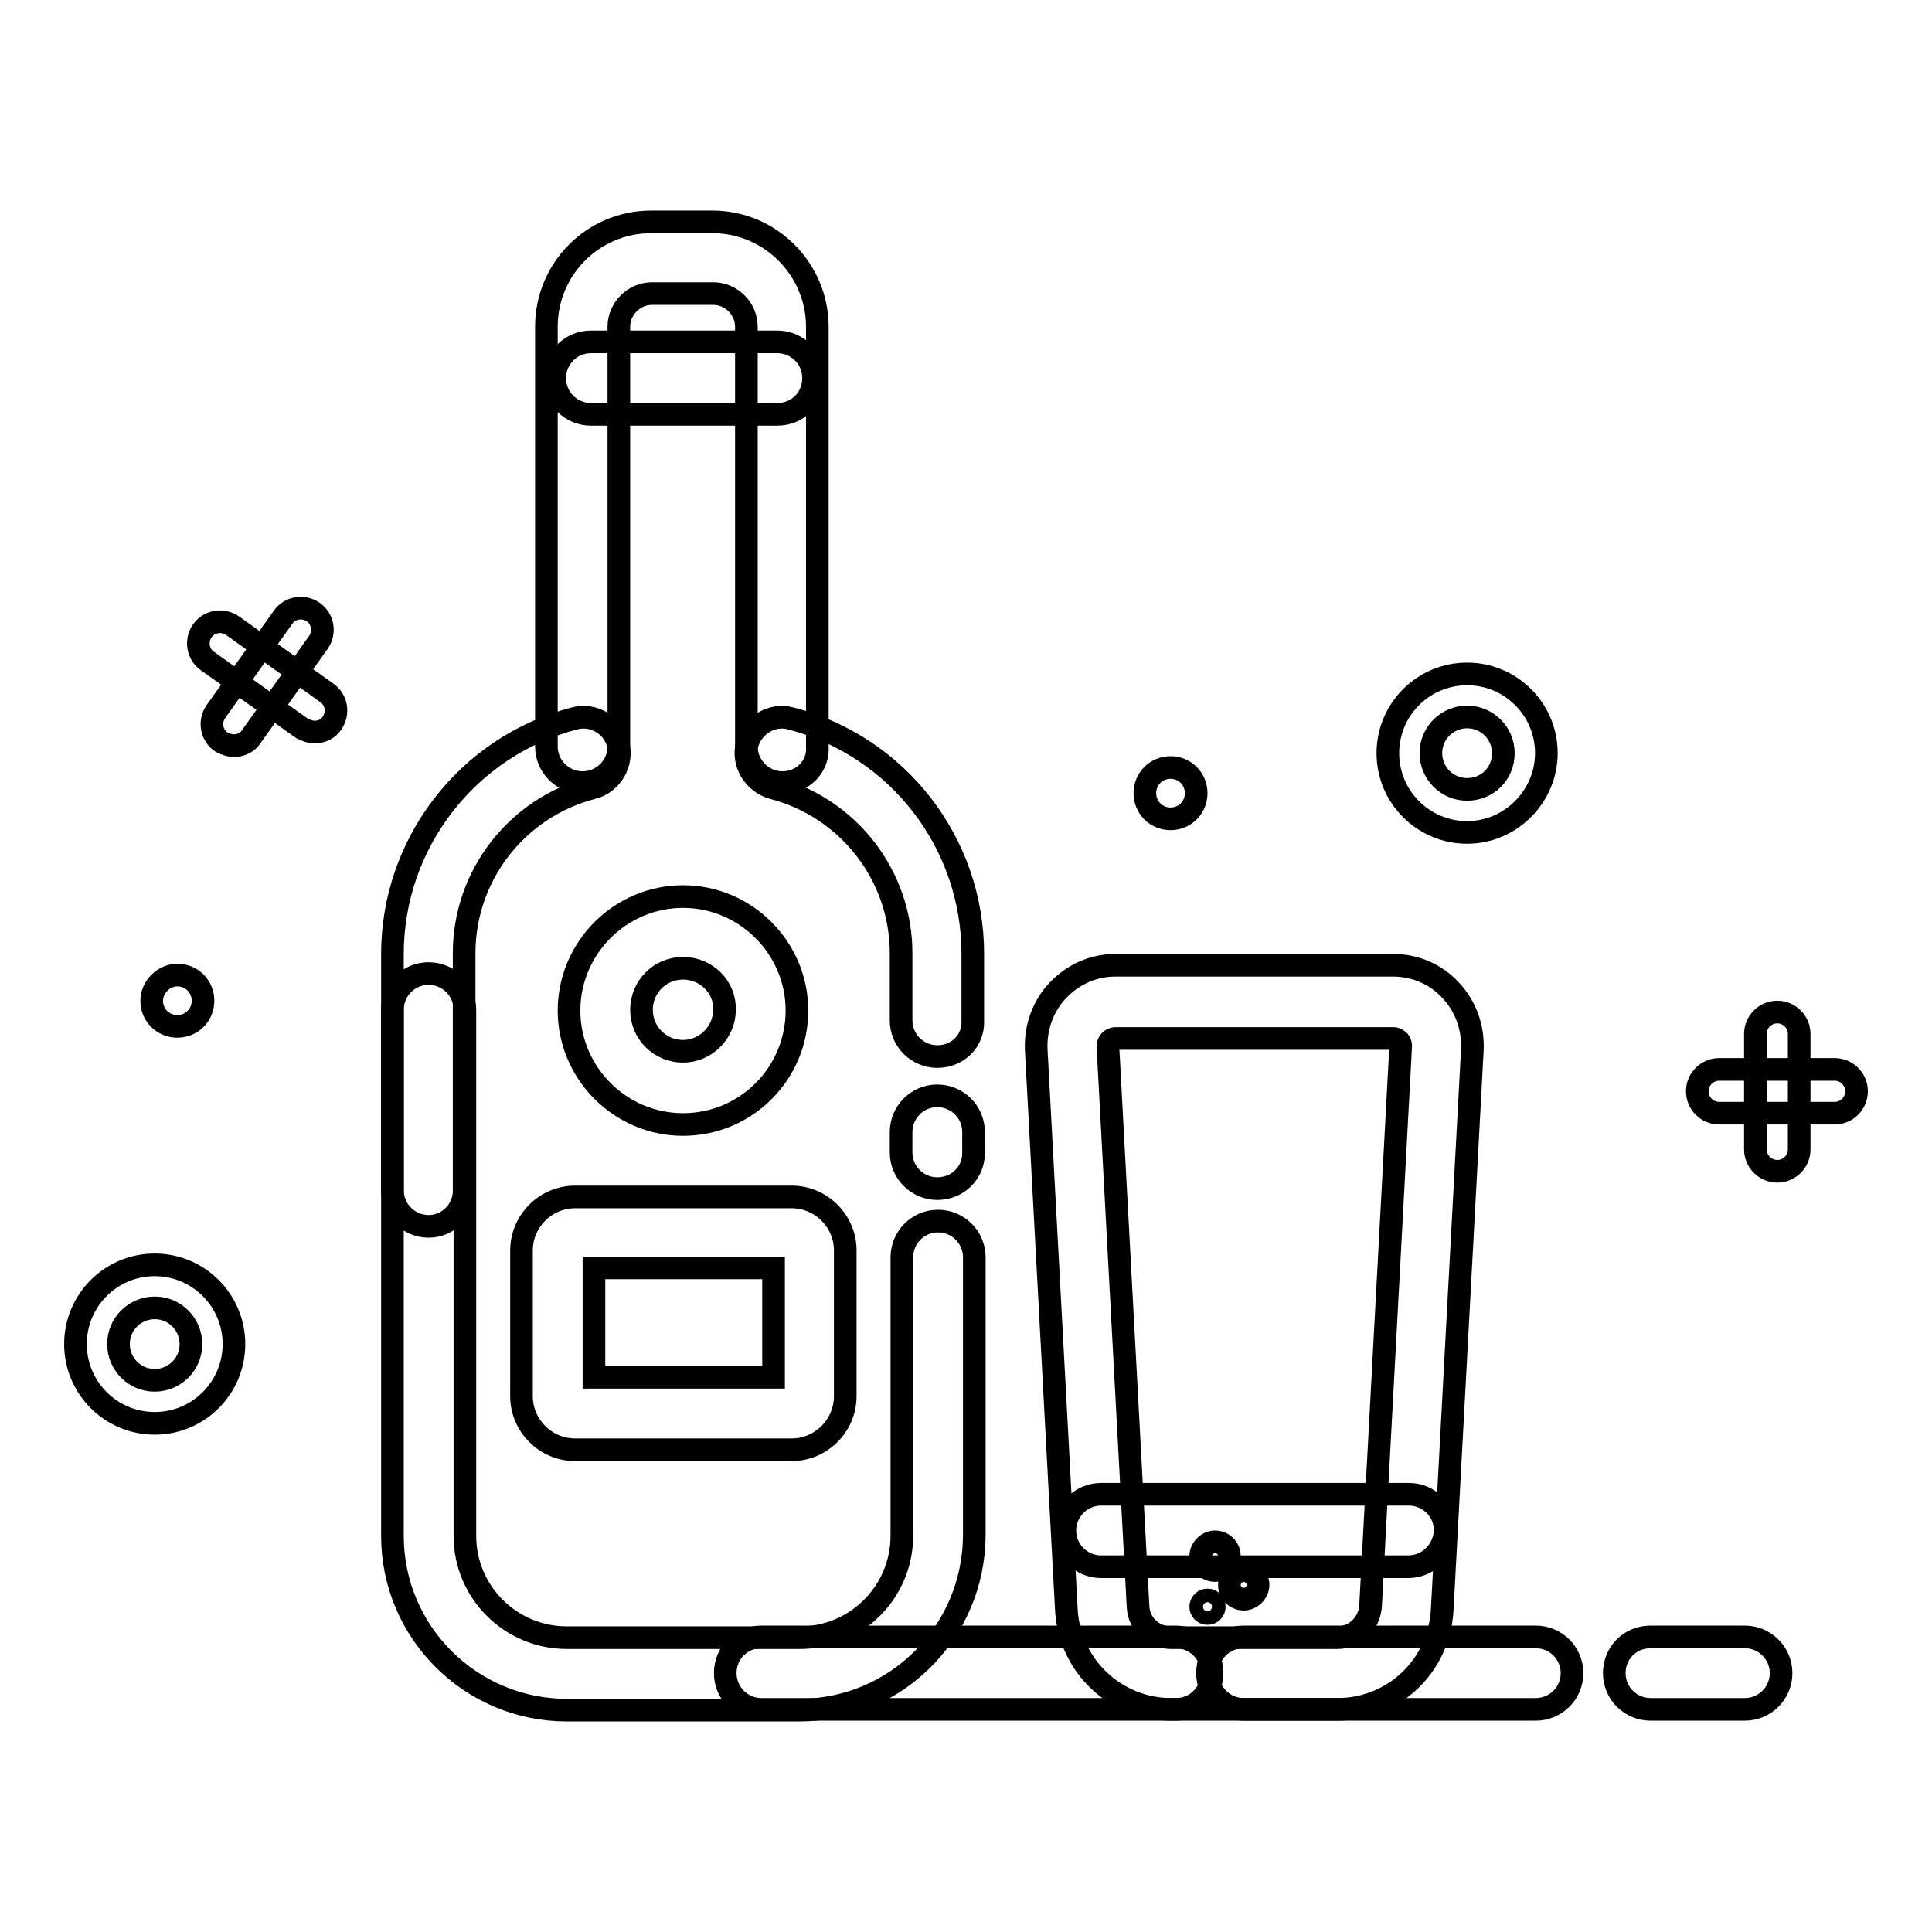<?xml version="1.0" encoding="utf-8"?>
<!-- Svg Vector Icons : http://www.onlinewebfonts.com/icon -->
<!DOCTYPE svg PUBLIC "-//W3C//DTD SVG 1.1//EN" "http://www.w3.org/Graphics/SVG/1.1/DTD/svg11.dtd">
<svg version="1.1" xmlns="http://www.w3.org/2000/svg" xmlns:xlink="http://www.w3.org/1999/xlink" x="0px" y="0px" viewBox="0 0 256 256" enable-background="new 0 0 256 256" xml:space="preserve">
<g> <path stroke-width="3" fill-opacity="0" stroke="#000000"  d="M159.1,206.2c0,1.1,0.9,1.9,1.9,1.9s1.9-0.9,1.9-1.9l0,0c0-1.1-0.9-1.9-1.9-1.9S159.1,205.2,159.1,206.2z" /> <path stroke-width="3" fill-opacity="0" stroke="#000000"  d="M162.9,210c0,1.1,0.9,1.9,1.9,1.9s1.9-0.9,1.9-1.9s-0.9-1.9-1.9-1.9S162.9,209,162.9,210L162.9,210z"/> <path stroke-width="3" fill-opacity="0" stroke="#000000"  d="M159.1,212.9c0,0.5,0.4,0.9,0.9,0.9c0.5,0,0.9-0.4,0.9-0.9c0,0,0,0,0,0c0-0.5-0.4-0.9-0.9-0.9 C159.5,212,159.1,212.4,159.1,212.9C159.1,212.9,159.1,212.9,159.1,212.9z"/> <path stroke-width="3" fill-opacity="0" stroke="#000000"  d="M186.6,207.6h-40.7c-2.6,0-4.8-2.1-4.8-4.8c0-2.6,2.1-4.8,4.8-4.8h40.8c2.6,0,4.8,2.1,4.8,4.8 C191.4,205.4,189.3,207.6,186.6,207.6L186.6,207.6z M243.1,147.5h-15.3c-1.6,0-2.9-1.3-2.9-2.9c0-1.6,1.3-2.9,2.9-2.9h15.3 c1.6,0,2.9,1.3,2.9,2.9C246,146.2,244.7,147.5,243.1,147.5z"/> <path stroke-width="3" fill-opacity="0" stroke="#000000"  d="M235.5,155.2c-1.6,0-2.9-1.3-2.9-2.9V137c0-1.6,1.3-2.9,2.9-2.9c1.6,0,2.9,1.3,2.9,2.9v15.3 C238.4,153.9,237.1,155.2,235.5,155.2z M31,98.8c-0.6,0-1.1-0.2-1.7-0.5c-1.3-0.9-1.6-2.7-0.7-4l8.9-12.5c0.9-1.3,2.7-1.6,4-0.7 c1.3,0.9,1.6,2.7,0.7,4l-8.9,12.5C32.8,98.4,31.9,98.8,31,98.8z"/> <path stroke-width="3" fill-opacity="0" stroke="#000000"  d="M41.7,97c-0.6,0-1.1-0.2-1.7-0.5l-12.5-8.9c-1.3-0.9-1.6-2.7-0.7-4c0.9-1.3,2.7-1.6,4-0.7l12.5,8.9 c1.3,0.9,1.6,2.7,0.7,4C43.5,96.6,42.6,97,41.7,97z M194.4,110.3c-5.8,0-10.5-4.7-10.5-10.5c0-5.8,4.7-10.5,10.5-10.5 s10.5,4.7,10.5,10.5C204.9,105.5,200.2,110.3,194.4,110.3z M194.4,95c-2.6,0-4.8,2.1-4.8,4.8c0,2.6,2.1,4.8,4.8,4.8 s4.8-2.1,4.8-4.8C199.2,97.1,197,95,194.4,95z"/> <path stroke-width="3" fill-opacity="0" stroke="#000000"  d="M151.7,105.1c0,1.9,1.5,3.4,3.4,3.4c1.9,0,3.4-1.5,3.4-3.4c0-1.9-1.5-3.4-3.4-3.4 C153.2,101.7,151.7,103.2,151.7,105.1z"/> <path stroke-width="3" fill-opacity="0" stroke="#000000"  d="M20.1,132.6c0,1.9,1.5,3.4,3.4,3.4c1.9,0,3.4-1.5,3.4-3.4s-1.5-3.4-3.4-3.4 C21.7,129.2,20.1,130.8,20.1,132.6z"/> <path stroke-width="3" fill-opacity="0" stroke="#000000"  d="M20.5,188.6c-5.8,0-10.5-4.7-10.5-10.5c0-5.8,4.7-10.5,10.5-10.5c5.8,0,10.5,4.7,10.5,10.5 C31,183.9,26.3,188.6,20.5,188.6z M20.5,173.3c-2.6,0-4.8,2.1-4.8,4.8c0,2.6,2.1,4.8,4.8,4.8c2.6,0,4.8-2.1,4.8-4.8 C25.3,175.5,23.2,173.3,20.5,173.3z M203.5,226.5h-38.7c-2.6,0-4.8-2.1-4.8-4.8s2.1-4.8,4.8-4.8h38.7c2.6,0,4.8,2.1,4.8,4.8 C208.3,224.4,206.1,226.5,203.5,226.5L203.5,226.5z M231.2,226.5h-12.5c-2.6,0-4.8-2.1-4.8-4.8s2.1-4.8,4.8-4.8h12.5 c2.6,0,4.8,2.1,4.8,4.8C236,224.4,233.8,226.5,231.2,226.5z"/> <path stroke-width="3" fill-opacity="0" stroke="#000000"  d="M177.2,226.5h-22c-7.4,0-13.5-5.8-13.9-13.2l-4-74.3c-0.1-2.9,0.9-5.7,2.9-7.8c2-2.1,4.7-3.3,7.6-3.3h36.8 c2.9,0,5.7,1.2,7.6,3.3c2,2.1,3,4.9,2.9,7.8l-4,74.3C190.7,220.8,184.6,226.5,177.2,226.5L177.2,226.5z M147.8,137.6 c-0.3,0-0.6,0.2-0.7,0.3c-0.1,0.1-0.3,0.4-0.3,0.7l4,74.3c0.1,2.3,2,4.1,4.4,4.1h22c2.3,0,4.2-1.8,4.4-4.1l4-74.3 c0-0.3-0.1-0.6-0.3-0.7c-0.1-0.1-0.3-0.3-0.7-0.3H147.8z M90.5,149c-8.3,0-15.1-6.8-15.1-15.1c0-8.3,6.8-15.1,15.1-15.1 s15.1,6.8,15.1,15.1C105.6,142.2,98.9,149,90.5,149z M90.5,128.3c-3.1,0-5.5,2.5-5.5,5.5c0,3.1,2.5,5.5,5.5,5.5s5.5-2.5,5.5-5.5 C96.1,130.8,93.6,128.3,90.5,128.3L90.5,128.3z M104.9,192.1H76.2c-3.9,0-7.1-3.2-7.1-7.1v-19.3c0-3.9,3.2-7.1,7.1-7.1h28.7 c3.9,0,7.1,3.2,7.1,7.1V185C112,188.9,108.8,192.1,104.9,192.1z M78.7,182.5h23.8v-14.5H78.7V182.5z"/> <path stroke-width="3" fill-opacity="0" stroke="#000000"  d="M56.8,162.5c-2.6,0-4.8-2.1-4.8-4.8v-31.3c0-14.6,9.9-27.5,24.1-31.2c2.5-0.7,5.2,0.9,5.8,3.4 c0.7,2.5-0.9,5.2-3.4,5.8c-10,2.6-17,11.6-17,21.9v31.3C61.6,160.3,59.4,162.5,56.8,162.5z"/> <path stroke-width="3" fill-opacity="0" stroke="#000000"  d="M103.7,103.7c-2.6,0-4.8-2.1-4.8-4.8V43.3c0-2.4-2-4.4-4.4-4.4h-8.1c-2.4,0-4.4,2-4.4,4.4v55.6 c0,2.6-2.1,4.8-4.8,4.8c-2.6,0-4.8-2.1-4.8-4.8V43.3c0-7.7,6.2-13.9,13.9-13.9h8.1c7.7,0,13.9,6.3,13.9,13.9v55.6 C108.5,101.6,106.3,103.7,103.7,103.7L103.7,103.7z"/> <path stroke-width="3" fill-opacity="0" stroke="#000000"  d="M103,54.9H78.3c-2.6,0-4.8-2.1-4.8-4.8c0-2.6,2.1-4.8,4.8-4.8H103c2.6,0,4.8,2.1,4.8,4.8 C107.8,52.8,105.7,54.9,103,54.9z M124.2,140c-2.6,0-4.8-2.1-4.8-4.8v-8.9c0-10.3-7-19.3-17-21.9c-2.5-0.7-4.1-3.3-3.4-5.8 c0.7-2.5,3.3-4.1,5.8-3.4c14.2,3.7,24.1,16.5,24.1,31.2v8.9C129,137.9,126.9,140,124.2,140z M124.2,157.5c-2.6,0-4.8-2.1-4.8-4.8 V150c0-2.6,2.1-4.8,4.8-4.8c2.6,0,4.8,2.1,4.8,4.8v2.8C129,155.4,126.9,157.5,124.2,157.5z M105.9,226.6H75.1 c-12.7,0-23.1-10.3-23.1-23.1v-69.7c0-2.6,2.1-4.8,4.8-4.8c2.6,0,4.8,2.1,4.8,4.8v69.7c0,7.5,6.1,13.5,13.5,13.5h30.9 c7.5,0,13.5-6.1,13.5-13.5v-36.9c0-2.6,2.1-4.8,4.8-4.8c2.6,0,4.8,2.1,4.8,4.8v36.9C129,216.3,118.7,226.6,105.9,226.6z"/> <path stroke-width="3" fill-opacity="0" stroke="#000000"  d="M155.8,226.5h-54.9c-2.6,0-4.8-2.1-4.8-4.8s2.1-4.8,4.8-4.8h54.9c2.6,0,4.8,2.1,4.8,4.8 C160.6,224.4,158.5,226.5,155.8,226.5z"/></g>
</svg>